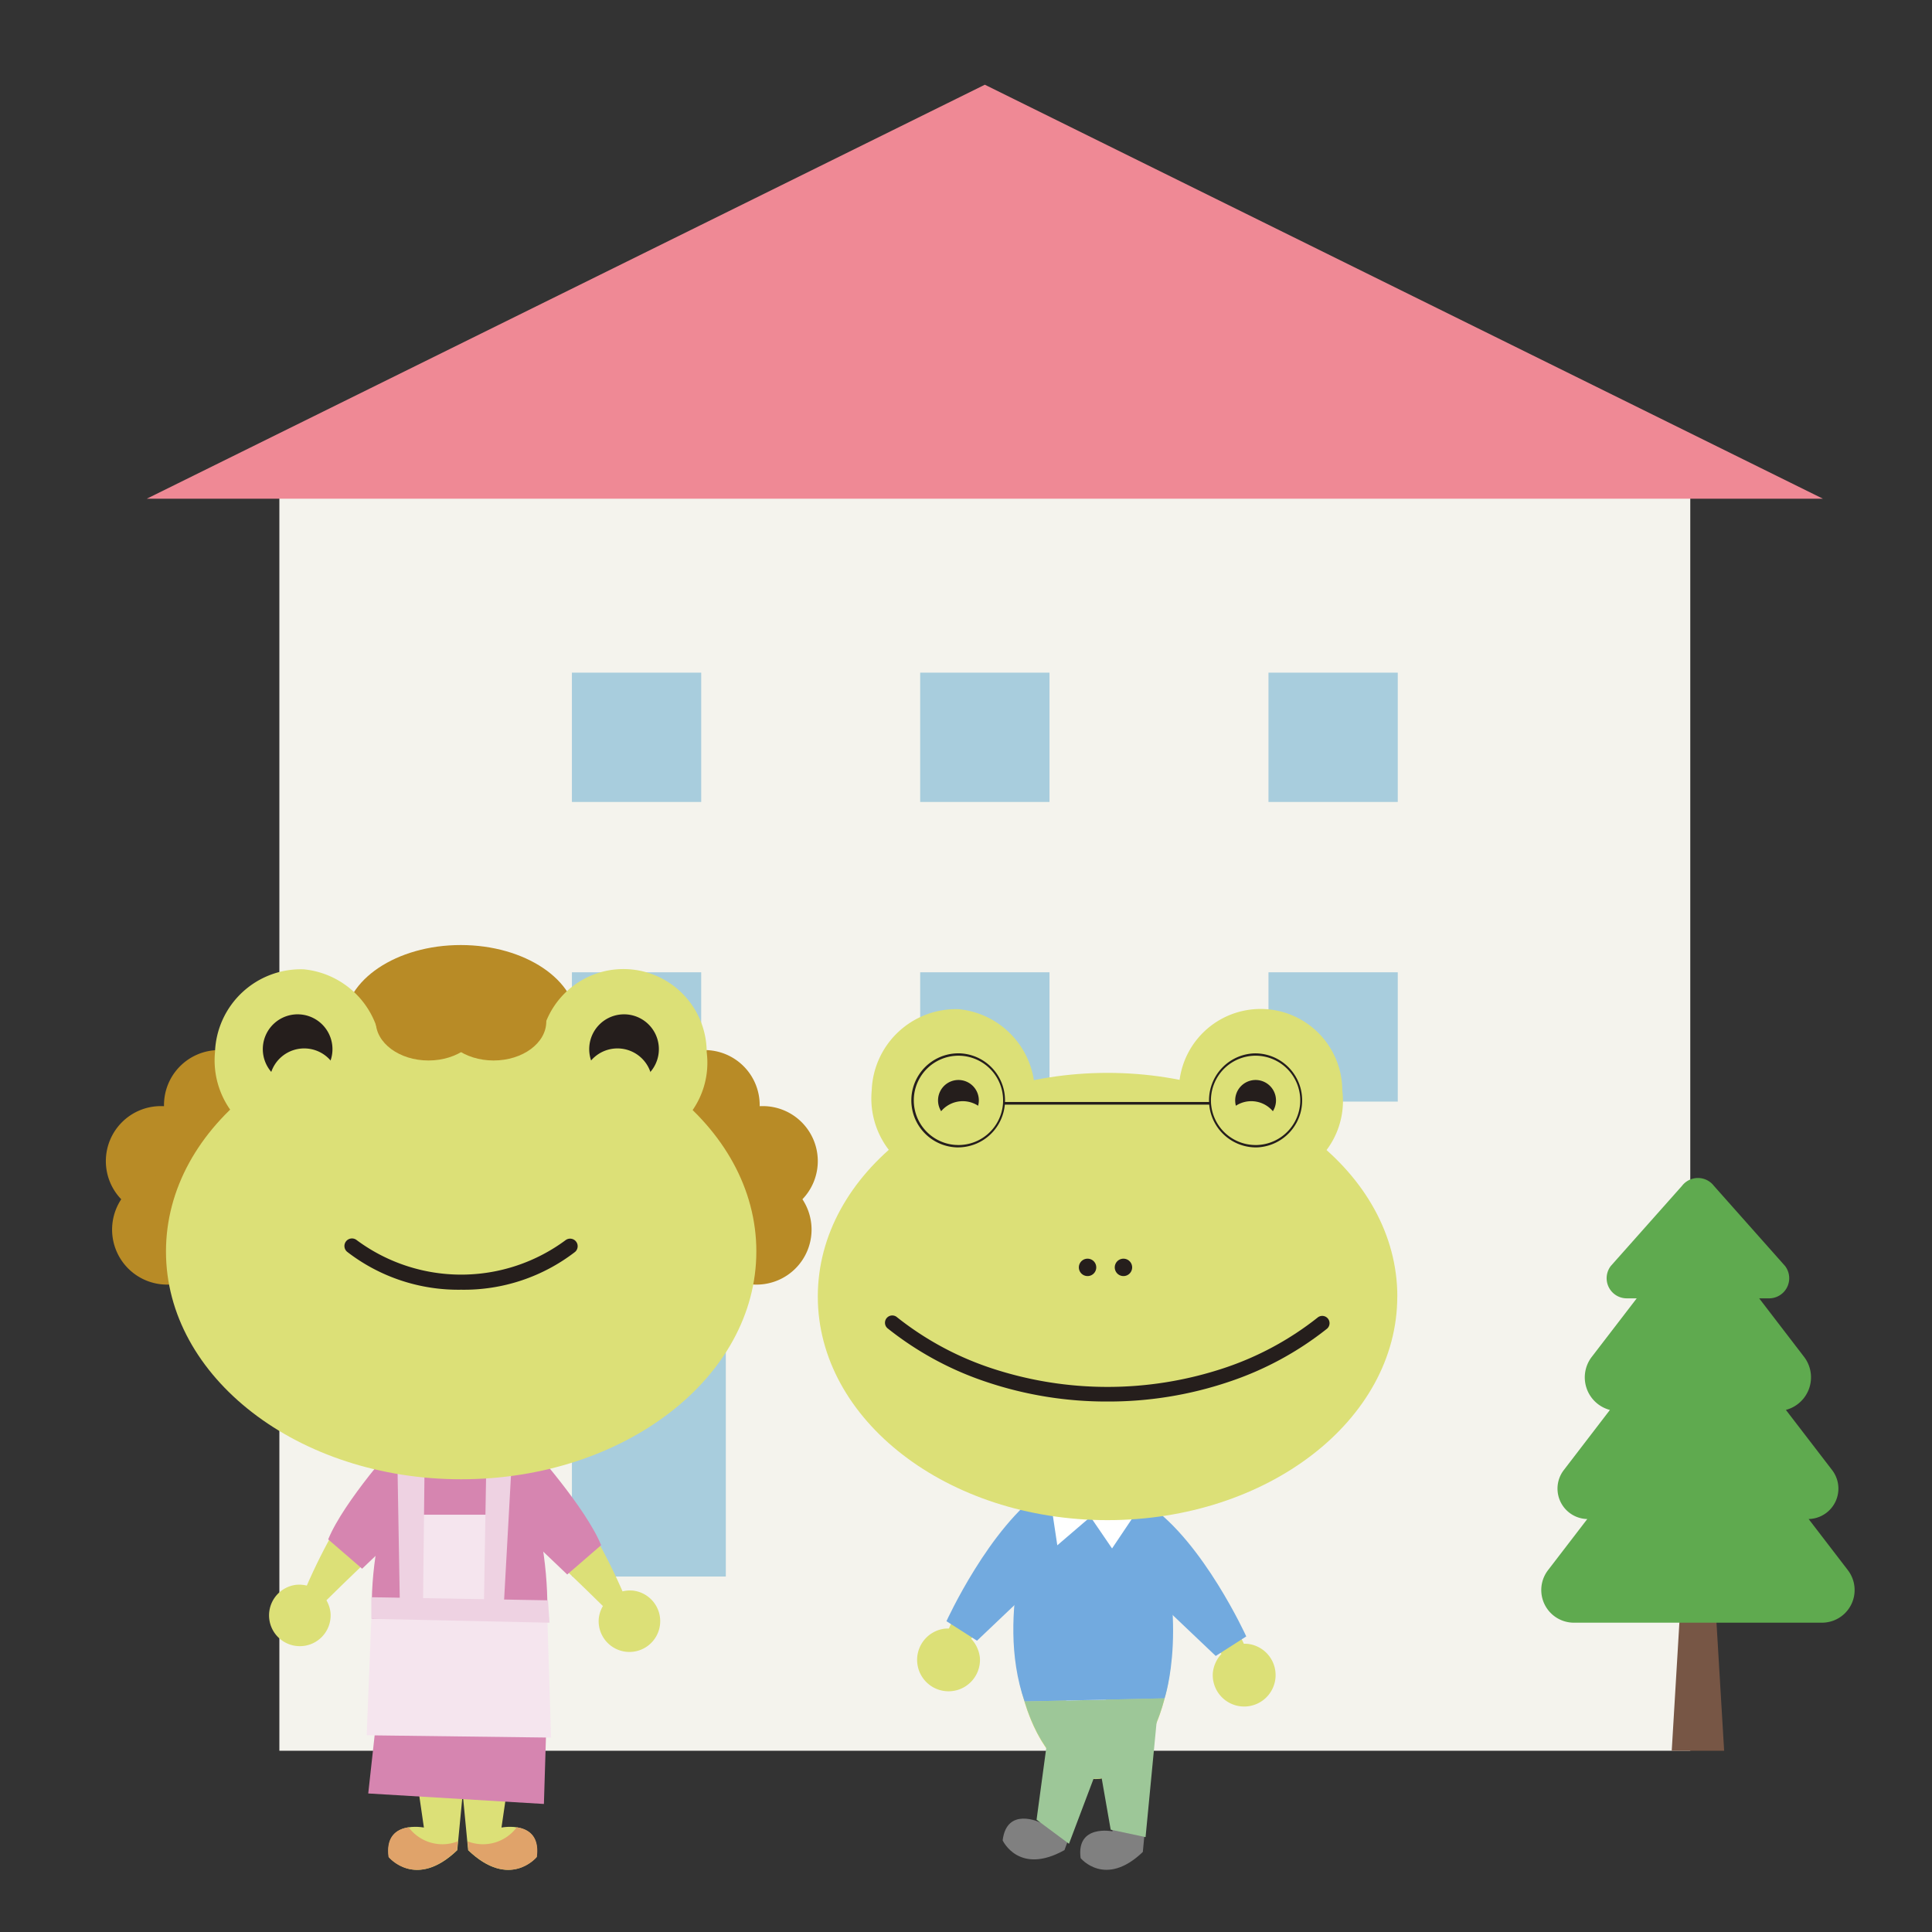 <svg xmlns="http://www.w3.org/2000/svg" xmlns:xlink="http://www.w3.org/1999/xlink" width="146" height="146" viewBox="0 0 146 146"><rect x="0" y="0" width="146" height="146" fill="#333333" stroke="none"/><defs><clipPath id="a"><rect width="23.688" height="43.288" fill="none"/></clipPath><clipPath id="b"><rect width="53.8" height="69.887" fill="none"/></clipPath><clipPath id="c"><rect width="43.79" height="65.051" fill="none"/></clipPath></defs><g transform="translate(-797 -1482)"><rect width="146" height="146" transform="translate(797 1482)" fill="none"/><g transform="translate(805.088 1496.402)"><g transform="translate(3 -8)"><path d="M99.879,46.042v95.886H206.5V46.042L153.191,22.976Z" transform="translate(-89.855 -16.027)" fill="#f4f3ed"/><rect width="11.631" height="22.905" transform="translate(32.13 89.83)" fill="#a8cddd"/><path d="M152.414,15.488h0L89.078,46.775H215.749Z" transform="translate(-89.078 -15.488)" fill="#ef8995"/><rect width="9.771" height="9.771" transform="translate(32.131 44.43)" fill="#a8cddd"/><rect width="9.771" height="9.771" transform="translate(58.45 44.43)" fill="#a8cddd"/><rect width="9.771" height="9.771" transform="translate(84.77 44.43)" fill="#a8cddd"/><rect width="9.771" height="9.771" transform="translate(58.45 67.074)" fill="#a8cddd"/><rect width="9.771" height="9.771" transform="translate(32.13 67.074)" fill="#a8cddd"/><rect width="9.771" height="9.771" transform="translate(84.77 67.074)" fill="#a8cddd"/></g></g><g transform="translate(913.469 1571.015)"><g transform="translate(0 0)"><path d="M17.773,51.412h3.96l-1.98-33.155Z" transform="translate(-7.91 -8.125)" fill="#775645"/><g transform="translate(0)"><g clip-path="url(#a)"><path d="M23.174,29.642l-2.966-3.865a2.3,2.3,0,0,0,1.781-3.691l-3.5-4.556a2.544,2.544,0,0,0,1.374-4.008L16.471,9.1h.75a1.52,1.52,0,0,0,1.206-2.445L13.05.6a1.52,1.52,0,0,0-2.412,0L5.261,6.651A1.52,1.52,0,0,0,6.467,9.1h.75l-3.4,4.426a2.544,2.544,0,0,0,1.374,4.008L1.7,22.086A2.3,2.3,0,0,0,3.48,25.778L.514,29.642A2.466,2.466,0,0,0,2.471,33.61H21.217a2.466,2.466,0,0,0,1.956-3.968" transform="translate(0 0)" fill="#5faa4f"/></g></g></g></g><g transform="translate(805 1553.416)"><g clip-path="url(#b)"><path d="M54.841,144.562l.817,5.606s-3.032-.609-2.649,2.226c0,0,2.036,2.494,5.171-.514l1.156-12.042" transform="translate(-31.624 -83.477)" fill="#dce077"/><path d="M54.473,165.421c-.817.12-1.739.6-1.518,2.245,0,0,2.035,2.494,5.171-.514l.064-.672a3.182,3.182,0,0,1-3.718-1.059" transform="translate(-31.592 -98.749)" fill="#e0a36a"/><path d="M69.551,144.562l-.819,5.606s3.033-.609,2.649,2.226c0,0-2.036,2.494-5.17-.514l-1.157-12.042" transform="translate(-38.835 -83.477)" fill="#dce077"/><path d="M71.536,165.421c.817.12,1.74.6,1.517,2.245,0,0-2.035,2.494-5.169-.514l-.065-.672a3.181,3.181,0,0,0,3.717-1.059" transform="translate(-40.485 -98.749)" fill="#e0a36a"/><path d="M50.9,80.365S42.4,83.485,36.81,96.984l1.411.7S48.545,87.456,51.35,85.95L53.056,80" transform="translate(-21.974 -47.757)" fill="#dce077"/><path d="M32.332,119.946a2.327,2.327,0,1,0,2.609,2.125,2.379,2.379,0,0,0-2.609-2.125" transform="translate(-17.962 -71.598)" fill="#dce077"/><path d="M46.978,92.927s-4.14,4.6-5.3,7.461l2.564,2.216,2.507-2.391,1.864-1.864.292-5.305Z" transform="translate(-24.877 -55.473)" fill="#d685b0"/><path d="M59.586,81.45s8.5,3.119,14.089,16.617l-1.412.7S61.937,88.541,59.134,87.035l-1.706-5.949" transform="translate(-34.282 -48.405)" fill="#dce077"/><path d="M95.013,121.033a2.326,2.326,0,1,1-2.609,2.123,2.379,2.379,0,0,1,2.609-2.123" transform="translate(-55.157 -72.246)" fill="#dce077"/><path d="M76.862,94.009s4.138,4.606,5.3,7.463L79.6,103.687l-2.507-2.39L75.231,99.43l-.292-5.3Z" transform="translate(-44.735 -56.119)" fill="#d685b0"/><path d="M63.175,106.421c.119,6.712-2.719,12.2-6.34,12.269s-6.654-5.322-6.775-12.035,2.719-12.2,6.34-12.269,6.654,5.323,6.776,12.035" transform="translate(-29.881 -56.344)" fill="#dce077"/><path d="M49.7,146.421l-.505,4.593,13.275.793.191-6.236" transform="translate(-29.367 -86.899)" fill="#d685b0"/><path d="M63.093,109.509c-.2,4.246-2.348,7.593-4.81,7.482s-4.3-3.648-4.1-7.894,2.351-7.6,4.812-7.482,4.295,3.647,4.1,7.894" transform="translate(-32.336 -60.658)" fill="#fff"/><path d="M51.806,98.116s-3.6,8.74-1.013,16.175l11.627-.256s2.219-6.5-1.2-16.222Z" transform="translate(-29.763 -58.39)" fill="#d685b0"/><rect width="6.47" height="6.763" transform="translate(23.092 43.05)" fill="#f5e5ee"/><path d="M49.253,125.644l-.35,8.8,13.932.175-.292-9.443" transform="translate(-29.193 -74.726)" fill="#f5e5ee"/><path d="M54.69,98.222l.175,10.143,1.749-.057.116-10.318Z" transform="translate(-32.647 -58.495)" fill="#eed2e2"/><path d="M71.065,97.21l-.175,10.375,1.514-.058.584-10.551Z" transform="translate(-42.318 -57.89)" fill="#eed2e2"/><path d="M49.771,122.285v1.632l13.465.292-.115-1.691Z" transform="translate(-29.711 -72.999)" fill="#eed2e2"/><path d="M62.308,5.9c0,3.26-3.936,5.9-8.785,5.9s-8.789-2.642-8.789-5.9S48.669,0,53.523,0s8.785,2.643,8.785,5.9" transform="translate(-26.704)" fill="#b88b26"/><path d="M19.209,23.851a4.156,4.156,0,1,1-4.157-4.156,4.157,4.157,0,0,1,4.157,4.156" transform="translate(-6.504 -11.757)" fill="#b88b26"/><path d="M8.313,34.357A4.157,4.157,0,1,1,4.156,30.2a4.157,4.157,0,0,1,4.157,4.157" transform="translate(0 -18.028)" fill="#b88b26"/><path d="M9.48,47.2a4.156,4.156,0,1,1-4.156-4.156A4.157,4.157,0,0,1,9.48,47.2" transform="translate(-0.697 -25.695)" fill="#b88b26"/><path d="M101.965,23.851a4.156,4.156,0,1,0,4.155-4.156,4.157,4.157,0,0,0-4.155,4.156" transform="translate(-60.868 -11.757)" fill="#b88b26"/><path d="M112.861,34.357a4.156,4.156,0,1,0,4.156-4.157,4.156,4.156,0,0,0-4.156,4.157" transform="translate(-67.373 -18.028)" fill="#b88b26"/><path d="M111.693,47.2a4.156,4.156,0,1,0,4.157-4.156,4.158,4.158,0,0,0-4.157,4.156" transform="translate(-66.676 -25.695)" fill="#b88b26"/><path d="M55.884,31.957c0,9.507-9.986,17.215-22.307,17.215S11.271,41.465,11.271,31.957s9.987-17.215,22.307-17.215,22.307,7.706,22.307,17.215" transform="translate(-6.728 -8.8)" fill="#dce077"/><path d="M32.975,11.615a6.49,6.49,0,0,1-6.7,6.262A6.492,6.492,0,0,1,20.44,10.8a6.494,6.494,0,0,1,6.7-6.263,6.491,6.491,0,0,1,5.837,7.074" transform="translate(-12.193 -2.703)" fill="#dce077"/><path d="M34.687,15.788a2.632,2.632,0,1,1-2.459-2.793,2.632,2.632,0,0,1,2.459,2.793" transform="translate(-17.568 -7.754)" fill="#251e1c"/><path d="M35.918,22.182a2.632,2.632,0,1,1-2.458-2.794,2.631,2.631,0,0,1,2.458,2.794" transform="translate(-18.303 -11.57)" fill="#dce077"/><path d="M81.531,11.615A6.293,6.293,0,1,0,94.066,10.8a6.293,6.293,0,1,0-12.535.811" transform="translate(-48.661 -2.703)" fill="#dce077"/><path d="M90.633,15.788a2.632,2.632,0,1,0,2.458-2.793,2.632,2.632,0,0,0-2.458,2.793" transform="translate(-54.101 -7.754)" fill="#251e1c"/><path d="M89.4,22.182a2.632,2.632,0,1,0,2.458-2.794A2.632,2.632,0,0,0,89.4,22.182" transform="translate(-53.366 -11.57)" fill="#dce077"/><path d="M54.393,59.732a13.728,13.728,0,0,1-8.607-2.859.57.57,0,0,1,.715-.889,13.255,13.255,0,0,0,15.789,0,.571.571,0,0,1,.715.889A13.728,13.728,0,0,1,54.393,59.732Z" transform="translate(-27.545 -33.685)" fill="#251e1c"/><path d="M58.571,9.99c0,1.623-1.782,2.941-3.98,2.941s-3.982-1.318-3.982-2.941,1.784-2.943,3.982-2.943,3.98,1.318,3.98,2.943" transform="translate(-30.211 -4.207)" fill="#b88b26"/><path d="M70.784,9.99c0,1.623-1.783,2.941-3.981,2.941s-3.98-1.318-3.98-2.941S64.6,7.047,66.8,7.047s3.981,1.318,3.981,2.943" transform="translate(-37.502 -4.207)" fill="#b88b26"/></g></g><g transform="translate(858.801 1558.252)"><g clip-path="url(#c)"><path d="M46.018,93.762c.11,6.108-2.473,11.106-5.768,11.165s-6.055-4.843-6.165-10.951,2.474-11.105,5.77-11.165,6.054,4.845,6.163,10.951" transform="translate(-19.236 -46.737)" fill="#dce077"/><path d="M45.668,96.081c-.179,3.863-2.138,6.911-4.377,6.808s-3.909-3.321-3.73-7.183S39.7,88.795,41.938,88.9s3.909,3.318,3.73,7.183" transform="translate(-21.192 -50.172)" fill="#fff"/><path d="M47.223,125.377l.745,5.1s-2.759-.555-2.412,2.024c0,0,1.852,2.27,4.7-.466l1.052-10.957" transform="translate(-25.695 -68.336)" fill="gray"/><path d="M35.478,125.3l-.568,5.125s-2.53-1.232-2.843,1.352c0,0,1.221,2.664,4.671.734l3.782-10.337" transform="translate(-18.098 -68.952)" fill="gray"/><path d="M38.707,127.78l-.756,5.6L40.4,135.2l1.974-5.224" transform="translate(-21.419 -72.118)" fill="#9dc798"/><path d="M49.1,127.4l.742,4.247,2.637.563.848-8.835" transform="translate(-27.71 -69.632)" fill="#9dc798"/><path d="M46.45,119.583l-10.578.232c1.059,3.509,3.094,5.879,5.391,5.839s4.258-2.505,5.187-6.071" transform="translate(-20.246 -67.491)" fill="#9dc798"/><path d="M42.18,77.524s7.788,2.7,13.095,14.884L54,93.068s-9.566-9.132-12.142-10.455l-1.651-5.384" transform="translate(-22.695 -43.587)" fill="#dce077"/><path d="M71.186,110.131a2.375,2.375,0,1,1-2.665,2.208,2.443,2.443,0,0,1,2.665-2.208" transform="translate(-38.671 -62.154)" fill="#dce077"/><path d="M55.181,92.386l4.2,3.991L61.688,94.9S58.45,87.776,54.3,84.955l-1.339-.812-1.025.317,2.562,5.817Z" transform="translate(-29.31 -47.489)" fill="#72aadf"/><path d="M34.953,74.878S27.165,77.573,21.858,89.76l1.272.66s9.564-9.132,12.14-10.454l1.651-5.385" transform="translate(-12.336 -42.093)" fill="#dce077"/><path d="M18.914,107.487a2.375,2.375,0,1,0,2.664,2.207,2.464,2.464,0,0,0-2.664-2.207" transform="translate(-9.328 -60.661)" fill="#dce077"/><path d="M28.828,89.74l-4.2,3.992-2.308-1.474s3.238-7.127,7.392-9.948l1.339-.812,1.025.316-2.563,5.819Z" transform="translate(-12.598 -45.997)" fill="#72aadf"/><path d="M35.691,85.974s-3.274,7.953-.921,14.716l10.578-.232s2.019-5.914-1.086-14.761Z" transform="translate(-19.144 -48.367)" fill="#72aadf"/><path d="M40.725,87.036l.359,2.387,2.507-2.149,1.63,2.387,2.029-3.023" transform="translate(-22.985 -48.898)" fill="#fff"/><path d="M43.79,27.981c0,9.333-9.8,16.9-21.9,16.9S0,37.314,0,27.981s9.8-16.9,21.894-16.9,21.9,7.565,21.9,16.9" transform="translate(0 -6.256)" fill="#dce077"/><path d="M29.216,60.405A28.429,28.429,0,0,1,20.08,58.93,24.258,24.258,0,0,1,12.628,54.9a.551.551,0,1,1,.689-.858,23.161,23.161,0,0,0,7.115,3.842,27.933,27.933,0,0,0,17.569,0,23.134,23.134,0,0,0,7.115-3.842.551.551,0,0,1,.69.858,24.231,24.231,0,0,1-7.452,4.027A28.447,28.447,0,0,1,29.216,60.405Z" transform="translate(-7.322 -30.745)" fill="#251e1c"/><path d="M21.633,6.954A6.365,6.365,0,0,1,15.062,13.1,6.37,6.37,0,0,1,9.333,6.159,6.371,6.371,0,0,1,15.905.012a6.367,6.367,0,0,1,5.728,6.942" transform="translate(-5.259 0)" fill="#dce077"/><path d="M23.938,13.948A1.541,1.541,0,1,1,22.5,12.312a1.541,1.541,0,0,1,1.439,1.636" transform="translate(-11.773 -6.947)" fill="#251e1c"/><path d="M24.513,18.123a2.136,2.136,0,1,1-2.136-2.137,2.136,2.136,0,0,1,2.136,2.137" transform="translate(-11.424 -9.022)" fill="#dce077"/><path d="M19.91,14.91c-.076,0-.154,0-.231-.007A3.555,3.555,0,0,1,19.9,7.8c.078,0,.157,0,.235.008a3.555,3.555,0,0,1-.225,7.1ZM19.9,7.98a3.375,3.375,0,0,0-.209,6.743c.073,0,.146.007.219.007a3.375,3.375,0,0,0,.214-6.743C20.05,7.982,19.975,7.98,19.9,7.98Z" transform="translate(-9.279 -4.453)" fill="#251e1c"/><path d="M62.735,6.954a6.175,6.175,0,1,0,12.3-.795,6.175,6.175,0,1,0-12.3.795" transform="translate(-35.399 0)" fill="#dce077"/><path d="M72.409,13.948a1.542,1.542,0,1,0,1.441-1.636,1.544,1.544,0,0,0-1.441,1.636" transform="translate(-40.865 -6.947)" fill="#251e1c"/><path d="M70.295,18.123a2.136,2.136,0,1,0,2.136-2.137,2.135,2.135,0,0,0-2.136,2.137" transform="translate(-39.674 -9.022)" fill="#dce077"/><path d="M71.452,14.91a3.555,3.555,0,0,1-.225-7.1c.078-.005.157-.008.235-.008a3.555,3.555,0,0,1,.221,7.1C71.606,14.907,71.528,14.91,71.452,14.91Zm.01-6.93c-.074,0-.149,0-.223.007a3.375,3.375,0,0,0,.214,6.743c.072,0,.146,0,.219-.007a3.375,3.375,0,0,0-.21-6.743Z" transform="translate(-38.372 -4.453)" fill="#251e1c"/><path d="M15.6.1H0V-.1H15.6Z" transform="translate(14.086 7.124)" fill="#251e1c"/><path d="M46.6,43.966a.657.657,0,1,1-.656-.657.656.656,0,0,1,.656.657" transform="translate(-25.558 -24.443)" fill="#251e1c"/><path d="M52.83,43.966a.657.657,0,1,1-.656-.657.657.657,0,0,1,.656.657" transform="translate(-29.075 -24.443)" fill="#251e1c"/></g></g></g></svg>